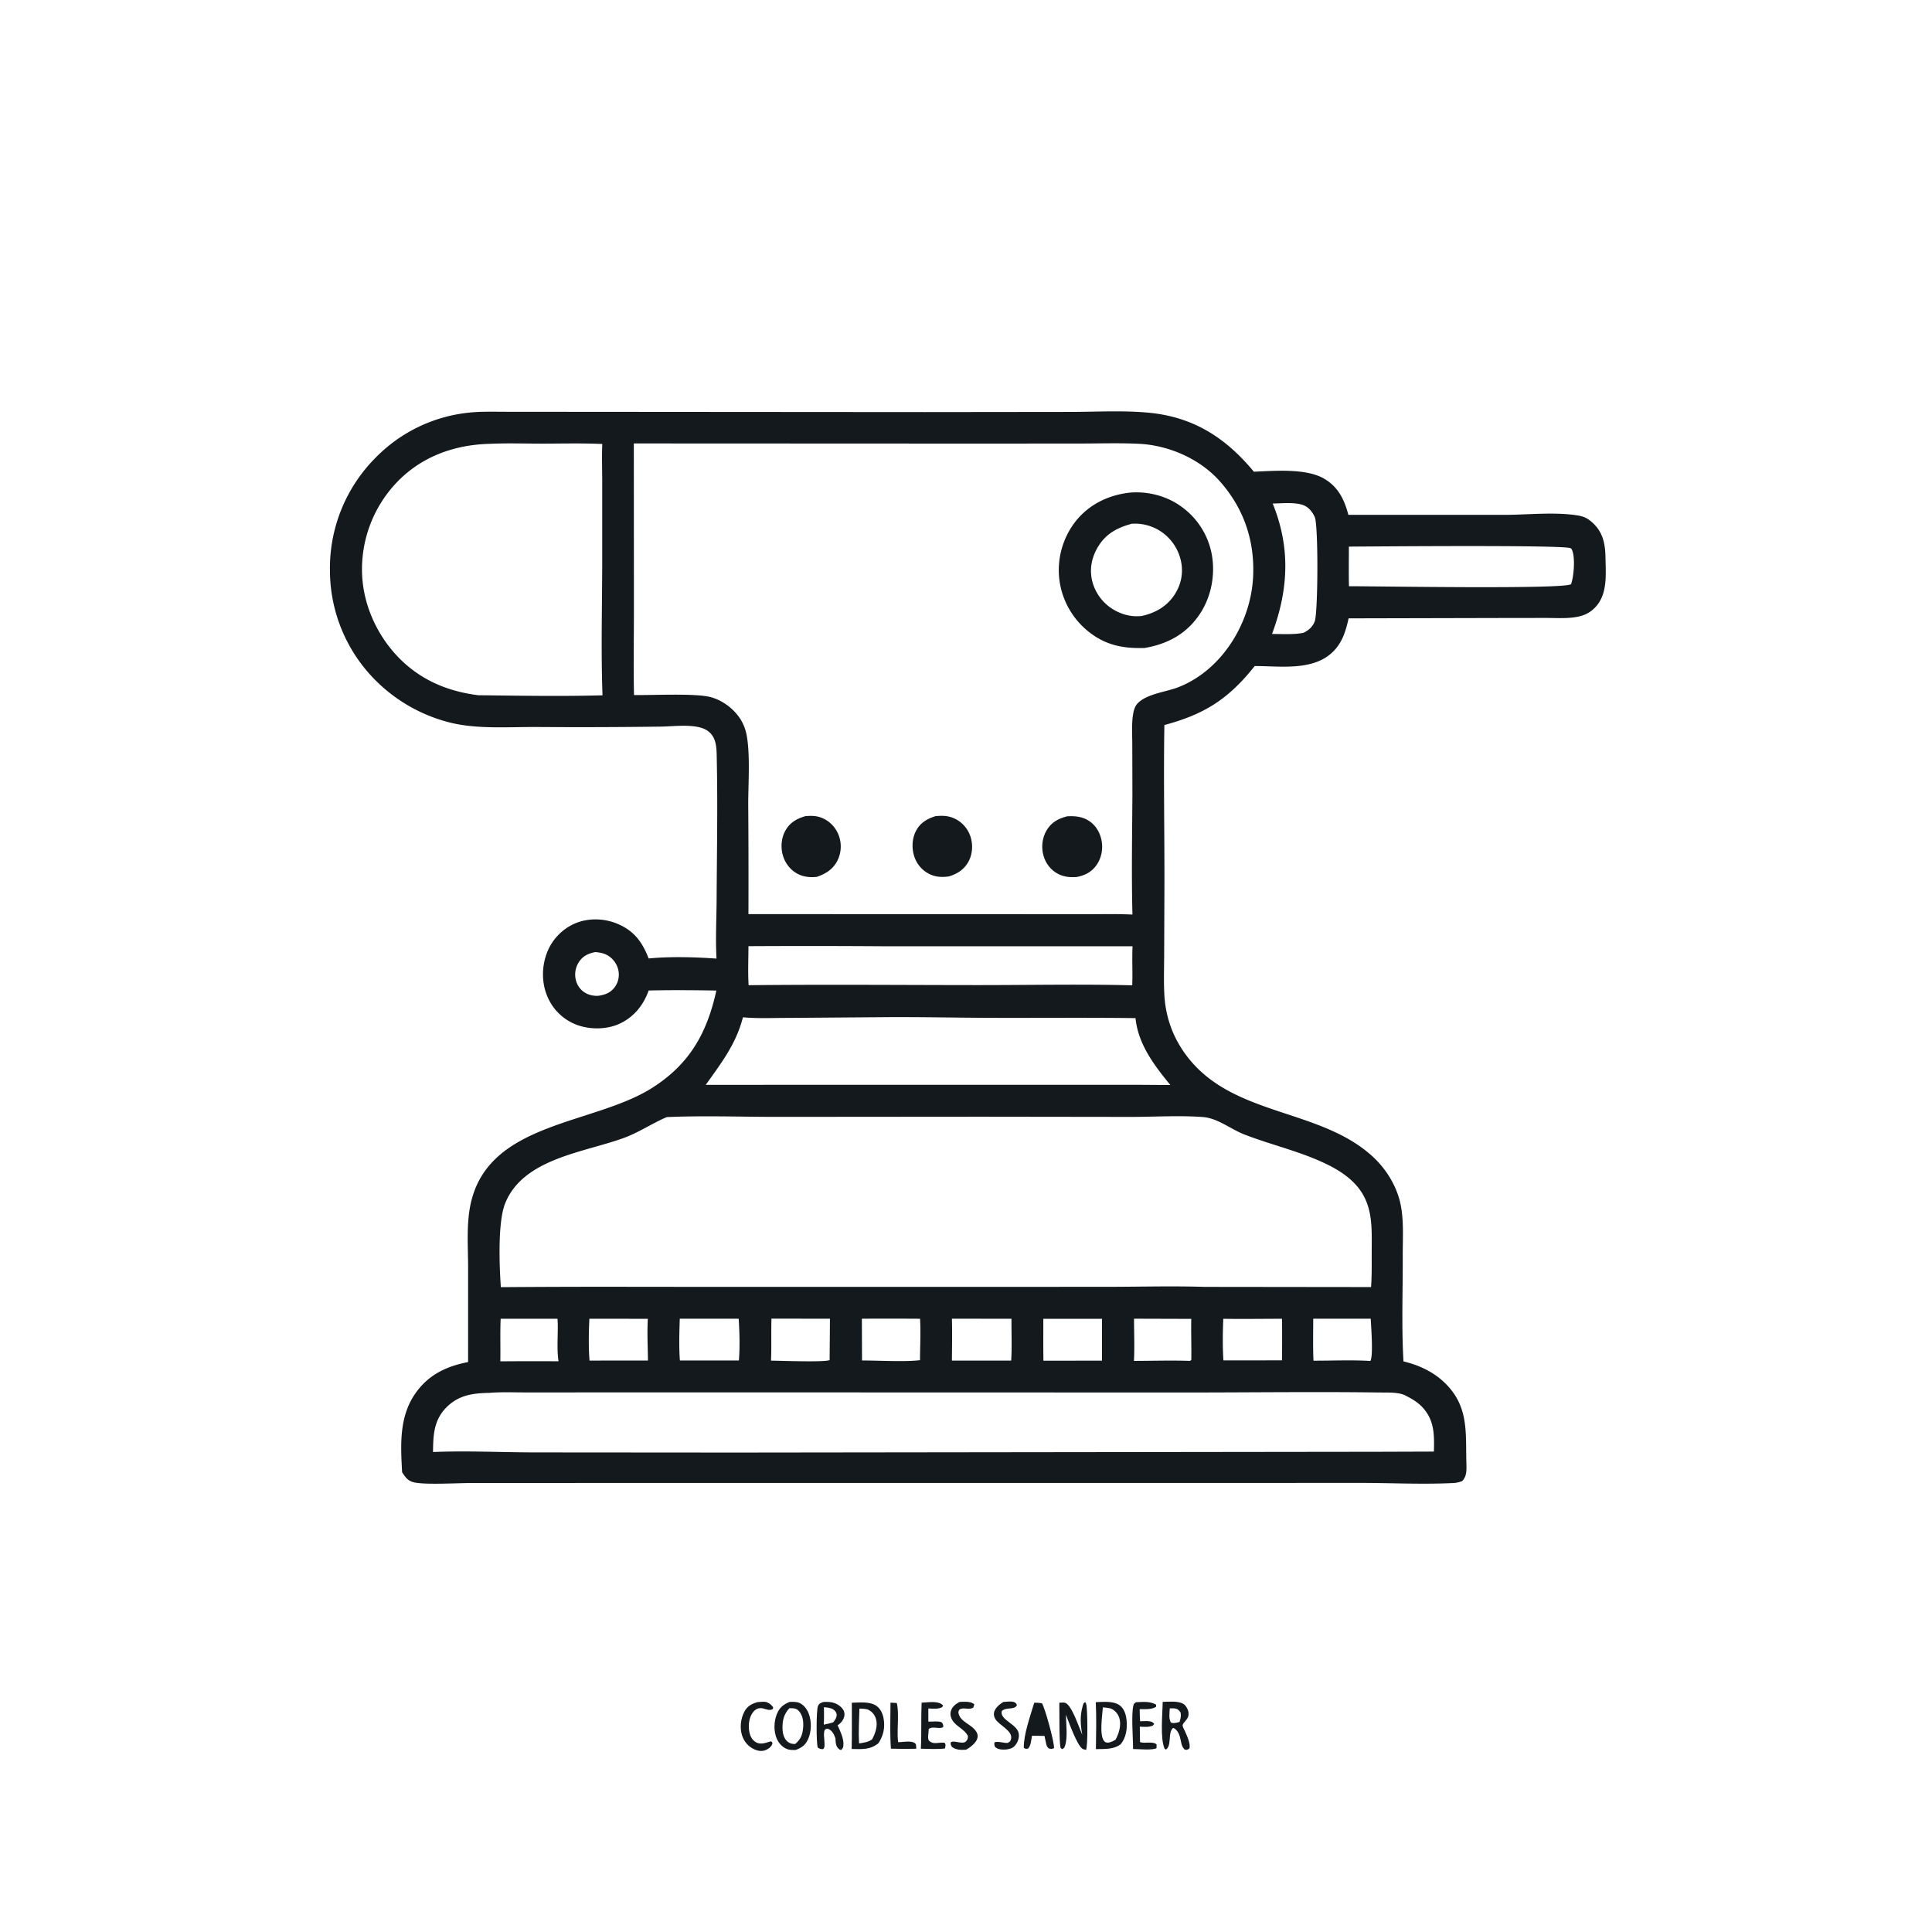 <svg version="1.1" xmlns="http://www.w3.org/2000/svg" style="display: block;" viewBox="0 0 2048 2048" width="1024" height="1024">
<path transform="translate(0,0)" fill="rgb(20,25,30)" d="M 943.937 1804.89 L 950.58 1805.25 C 953.367 1815.26 950.601 1834.17 951.949 1845.62 C 951.994 1846 952.047 1846.38 952.097 1846.76 C 957.116 1846.84 966.213 1844.66 970.171 1848.13 C 971.408 1849.22 971.122 1852.12 971.248 1853.73 A 577.074 577.074 0 0 1 944.403 1853.66 C 943.283 1837.55 943.951 1821.05 943.937 1804.89 z"/>
<path transform="translate(0,0)" fill="rgb(20,25,30)" d="M 1063.5 1804.16 C 1066.81 1803.94 1071.78 1803.14 1074.87 1804.24 C 1076.85 1804.94 1077.11 1805.73 1078.06 1807.45 C 1075.3 1813.07 1067.39 1809.18 1062.06 1813.62 C 1059.03 1822.88 1077.92 1827.35 1079.85 1837.32 C 1080.66 1841.54 1079.19 1846.13 1076.64 1849.53 C 1073.97 1853.11 1070.98 1853.91 1066.72 1854.55 C 1062.48 1854.72 1058.15 1854.86 1054.81 1851.88 C 1054 1849.69 1053.85 1849.23 1054.21 1846.94 C 1058.1 1845.51 1063.78 1847.81 1068.21 1847.58 C 1070.56 1846.17 1071.29 1845.86 1071.84 1842.92 C 1073.35 1834.82 1059.56 1828.87 1055.43 1822.76 C 1053.69 1820.18 1053.09 1817.35 1054 1814.35 C 1055.25 1810.2 1059.94 1806.31 1063.5 1804.16 z"/>
<path transform="translate(0,0)" fill="rgb(20,25,30)" d="M 802.879 1804.33 C 805.525 1804.18 808.616 1803.75 811.237 1804.05 C 813.837 1804.35 817.057 1806.49 818.62 1808.55 C 819.851 1810.17 819.55 1809.39 819.35 1811.5 C 814.665 1814.6 809.975 1809.88 804.863 1810.8 C 801.673 1811.37 799.351 1813.27 797.575 1815.89 C 793.794 1821.46 793.064 1829.55 794.368 1836.01 C 795.267 1840.47 797.17 1844.29 801.104 1846.73 C 806.023 1849.79 811.836 1847.47 816.822 1845.92 L 818.077 1846.31 C 818.844 1847.99 819.097 1847.61 818.451 1849.2 C 817.36 1851.9 814.602 1853.84 812.004 1854.99 C 807.896 1856.81 803.673 1856.2 799.678 1854.4 C 793.352 1851.54 788.804 1846.32 786.661 1839.75 C 783.977 1831.51 785.115 1821.73 789.228 1814.14 C 792.294 1808.48 796.894 1806.08 802.879 1804.33 z"/>
<path transform="translate(0,0)" fill="rgb(20,25,30)" d="M 1017.05 1804.14 C 1017.75 1804.08 1018.45 1804.03 1019.15 1804.02 C 1023.51 1803.91 1029.44 1803.5 1032.84 1806.7 L 1031.77 1810.03 C 1027.24 1813.04 1022.18 1809.62 1017.66 1811.82 C 1016.34 1812.46 1016.32 1813.78 1015.87 1815.05 C 1017.36 1825.72 1029.85 1827.21 1035.08 1835.92 C 1036.46 1838.23 1036.74 1840.53 1035.91 1843.11 C 1034.4 1847.81 1028.16 1852.58 1024.09 1854.77 C 1018.61 1855.07 1013.61 1855.17 1009.05 1851.77 C 1007.97 1849.44 1007.29 1849.25 1008.02 1846.68 C 1010.51 1845.57 1013.11 1846.45 1015.71 1846.81 C 1018.19 1847.15 1022.01 1847.99 1023.93 1845.96 C 1025.92 1843.87 1025.96 1842.87 1026.03 1840.17 C 1022.85 1833.89 1015.96 1831.12 1011.4 1826.01 C 1008.81 1823.11 1006.94 1818.9 1007.7 1814.96 C 1008.71 1809.68 1012.61 1806.56 1017.05 1804.14 z"/>
<path transform="translate(0,0)" fill="rgb(20,25,30)" d="M 1204.46 1804.4 C 1212.06 1804.12 1218.69 1803.23 1225.58 1806.99 L 1225.43 1809.34 C 1220.42 1812.38 1213.8 1811.76 1208.14 1811.74 C 1208.05 1816.05 1208.33 1820.32 1208.57 1824.62 C 1211.76 1824.62 1215.38 1824.16 1218.54 1824.64 C 1220.88 1824.99 1222.16 1825.57 1223.51 1827.54 L 1222.01 1829.24 C 1217.59 1831.12 1212.94 1830.5 1208.24 1830.35 L 1208.48 1846.73 C 1213.68 1848.53 1221.81 1845.45 1226.01 1849.12 L 1225.97 1853.06 C 1222.12 1855.62 1206.42 1854.02 1201.08 1854.04 C 1201.18 1842.72 1198.97 1817.54 1201.46 1807.85 C 1202.03 1805.59 1202.56 1805.49 1204.46 1804.4 z"/>
<path transform="translate(0,0)" fill="rgb(20,25,30)" d="M 976.936 1804.92 C 981.929 1804.65 987.773 1803.8 992.703 1804.58 C 995.615 1805.05 998.04 1805.77 999.778 1808.13 L 998.52 1809.8 C 993.966 1811.91 988.977 1811.22 984.07 1811.05 L 984.063 1824.98 C 988.75 1825.24 993.462 1824.06 997.98 1825.55 C 999.803 1827.67 999.74 1827.83 999.929 1830.64 C 995.846 1833.59 989.403 1829.28 984.532 1832.7 L 984.193 1836.75 C 984.059 1838.62 983.686 1840.9 983.923 1842.75 C 984.119 1844.26 984.494 1845.13 985.723 1845.99 C 988.76 1848.14 991.252 1847.9 994.773 1847.53 C 997.221 1847.27 999.132 1847.08 1001.59 1847.52 C 1002.77 1849.97 1002.2 1850.85 1001.68 1853.46 L 1001.7 1853.46 C 993.363 1854.49 984.547 1853.83 976.143 1853.71 C 976.98 1837.45 976.253 1821.19 976.936 1804.92 z"/>
<path transform="translate(0,0)" fill="rgb(20,25,30)" d="M 1096.34 1804.95 C 1099.24 1804.87 1101.66 1805.04 1104.52 1805.54 C 1107.75 1810.59 1117.73 1846.79 1117.33 1853.15 C 1114.75 1854.1 1114.48 1854.06 1111.79 1853.43 C 1110.09 1851.88 1109.52 1850.98 1109.05 1848.72 L 1107.18 1840.1 L 1093.95 1840 C 1093.04 1844.51 1092.99 1850.32 1089.77 1853.58 C 1087.3 1853.9 1087.28 1854.1 1085.26 1852.72 C 1085.14 1838.06 1092.19 1819.14 1096.34 1804.95 z"/>
<path transform="translate(0,0)" fill="rgb(20,25,30)" d="M 1147.25 1839.04 C 1145.36 1828.11 1144.59 1819.18 1147.76 1808.23 C 1148.37 1806.14 1148.33 1805.4 1150.29 1804.3 C 1150.92 1805.22 1151.09 1805.36 1151.48 1806.58 C 1152.85 1810.92 1153.31 1851.67 1151.23 1854.95 C 1150.18 1854.7 1148.6 1854.42 1147.62 1853.87 C 1141.92 1850.7 1132.62 1824.73 1130.01 1817.75 C 1129.93 1827.39 1132.11 1842.04 1128.84 1850.98 C 1128.06 1853.13 1127.7 1853.25 1125.75 1854.14 L 1124.21 1852.76 C 1122.64 1846.22 1123.15 1814.39 1122.91 1804.98 C 1124.73 1804.9 1127.72 1804.48 1129.42 1805.17 C 1136.39 1808 1144.19 1832.24 1147.25 1839.04 z"/>
<path transform="translate(0,0)" fill="rgb(20,25,30)" d="M 1232.51 1804.05 C 1238.88 1803.94 1248.89 1802.81 1254.51 1806.26 C 1257.24 1807.93 1259.74 1812.57 1259.91 1815.81 C 1260.1 1819.61 1258.98 1821.41 1256.63 1824.19 C 1255.48 1825.55 1254.56 1826.51 1253.78 1828.16 C 1252.98 1829.85 1255.38 1833.45 1256.18 1835.32 C 1258.11 1839.81 1262.53 1848.94 1260.71 1853.58 C 1258.28 1854.95 1258.35 1855.21 1255.69 1854.57 C 1253.21 1851.93 1252.72 1849.99 1251.96 1846.46 C 1251.87 1846.05 1251.79 1845.63 1251.71 1845.22 C 1251.13 1842.68 1250.58 1839.9 1249.41 1837.55 C 1248.15 1835.03 1246.21 1832.5 1243.55 1831.64 C 1237.54 1836.85 1242.51 1849.65 1236.05 1854.61 L 1234.57 1853.72 C 1229.59 1843.07 1232.37 1816.35 1232.51 1804.05 z M 1240 1810.9 C 1239.81 1815.71 1238.69 1821.88 1241.26 1826.01 C 1244.43 1827.18 1247.24 1826.1 1250.39 1825.33 C 1251.5 1821.6 1252.15 1819.16 1251.47 1815.29 C 1249.88 1813.17 1248.81 1811.68 1246.04 1811.16 C 1244.12 1810.8 1241.96 1810.91 1240 1810.9 z"/>
<path transform="translate(0,0)" fill="rgb(20,25,30)" d="M 872.805 1804.18 C 874.676 1804.1 876.526 1804.04 878.399 1804.14 C 884.027 1804.42 889.126 1806.65 892.849 1811.02 C 894.842 1813.36 895.528 1815.89 895.053 1818.91 C 894.404 1823.02 891.299 1826.76 887.893 1828.87 C 890.591 1834.82 894.336 1842.49 894.079 1849.17 C 893.971 1851.99 893.727 1853.17 891.662 1855.07 C 890.392 1854.75 890.3 1854.89 889.315 1854.07 C 885.79 1851.14 885.886 1847.09 885.617 1842.88 C 885.151 1841.46 884.615 1840.04 883.961 1838.69 C 882.707 1836.11 880.357 1833.39 877.509 1832.61 C 875.987 1832.19 875.432 1833.02 874.2 1833.77 C 872.697 1838.12 873.963 1843.11 874.001 1847.64 C 874.022 1850.03 874.392 1852.38 872.637 1854.12 C 870.015 1854.22 869.076 1853.95 866.893 1852.5 C 865.207 1848.16 865.233 1812.54 867.091 1808.5 C 868.54 1805.35 869.84 1805.35 872.805 1804.18 z M 873.416 1809.71 C 873.465 1815.88 873.618 1822.05 873.238 1828.21 C 876.554 1827.44 880.038 1826.82 883.26 1825.73 C 884.941 1823.43 887.008 1820.85 886.907 1817.83 C 886.823 1815.33 885.393 1813.59 883.442 1812.21 C 880.65 1810.24 876.696 1810.04 873.416 1809.71 z"/>
<path transform="translate(0,0)" fill="rgb(20,25,30)" d="M 1161.58 1804.37 C 1169.41 1804.09 1180.33 1802.84 1186.96 1807.76 C 1191.85 1811.39 1193.66 1817.76 1194.21 1823.56 C 1195.06 1832.57 1193.8 1841.85 1187.97 1848.98 C 1180.11 1854.77 1171.04 1853.89 1161.71 1854.14 C 1161.94 1837.57 1162.36 1820.92 1161.58 1804.37 z M 1169.09 1809.85 C 1168.58 1817.93 1164.93 1839.77 1170.69 1845.93 C 1171.64 1846.94 1172.84 1847.21 1174.2 1847.24 C 1176.97 1847.28 1180.22 1845.52 1182.53 1844.16 C 1185.99 1837.77 1188.72 1829.13 1186.71 1821.84 C 1185.52 1817.54 1182.8 1813.84 1178.85 1811.73 C 1176.26 1810.34 1171.99 1810.2 1169.09 1809.85 z"/>
<path transform="translate(0,0)" fill="rgb(20,25,30)" d="M 902.968 1804.95 C 910.928 1804.82 921.348 1803.49 928.325 1807.83 C 933.127 1810.82 935.578 1816.08 936.6 1821.47 C 938.409 1831.02 936.49 1839.84 931.184 1847.85 C 922.467 1855.08 913.52 1854.16 902.812 1854.01 C 903.182 1837.68 902.947 1821.29 902.968 1804.95 z M 911.013 1811.17 C 910.692 1823.48 909.955 1835.78 910.623 1848.09 C 915.888 1847.28 919.937 1846.88 924.456 1843.82 C 927.952 1837.23 930.761 1829.43 928.495 1821.93 C 927.244 1817.79 924.5 1814.47 920.638 1812.52 C 918.023 1811.2 913.915 1811.31 911.013 1811.17 z"/>
<path transform="translate(0,0)" fill="rgb(20,25,30)" d="M 837.007 1804.1 C 840.233 1804.04 843.808 1803.8 846.873 1804.96 C 851.8 1806.83 855.413 1811.63 857.259 1816.41 C 860.522 1824.86 860.281 1835.9 856.382 1844.09 C 853.437 1850.28 849.616 1852.72 843.367 1855.08 C 840.717 1855.04 837.841 1855.2 835.288 1854.41 C 829.909 1852.73 825.746 1848.34 823.501 1843.28 C 820.052 1835.52 820.276 1825.21 823.355 1817.37 C 826.156 1810.24 830.07 1806.95 837.007 1804.1 z M 836.784 1810.79 C 830.949 1816.98 829.288 1823.8 829.49 1832.26 C 829.608 1837.19 830.816 1842.79 834.762 1846.12 C 837.211 1848.19 839.778 1848.8 842.934 1848.7 C 849.012 1843.66 850.814 1838.64 851.411 1830.77 C 851.855 1824.92 850.943 1818.13 846.761 1813.67 C 844.344 1811.1 841.948 1810.77 838.626 1810.77 C 838.012 1810.77 837.398 1810.78 836.784 1810.79 z"/>
<path transform="translate(0,0)" fill="rgb(20,25,30)" d="M 537.496 436.505 L 980.818 436.824 L 1134.56 436.654 C 1161.81 436.621 1190.09 434.942 1217.18 437.436 C 1264.87 441.825 1299.18 463.852 1329.17 500.043 C 1350.96 499.131 1384.33 496.22 1403.47 507.318 C 1418.54 516.057 1425.12 529.635 1429.31 545.736 L 1594.92 545.767 C 1619.61 545.719 1646.32 542.623 1670.74 546.128 C 1678.57 547.252 1682.72 549.019 1688.66 554.562 C 1699.34 564.532 1701.65 576.949 1701.87 590.928 C 1702.15 609.051 1704.45 630.585 1690.33 644.491 C 1683.81 650.916 1677.07 653.275 1668.18 654.459 C 1658.64 655.73 1648.43 655.05 1638.81 655.042 L 1591.37 655.108 L 1429.59 655.483 C 1426.72 668.368 1423.22 680.383 1413.73 690.147 C 1392.77 711.697 1357.48 706.024 1330.05 706.025 C 1302.46 740.766 1277.15 757.103 1234.29 768.557 C 1233.33 825.363 1234.48 882.25 1234.34 939.064 L 1234.06 1012.85 C 1234.02 1026.84 1233.48 1041.06 1234.29 1055.02 C 1235.52 1075.94 1241.81 1095.34 1253.4 1112.85 C 1300.56 1184.09 1395.67 1172.77 1453.99 1225 C 1467.7 1237.27 1478.63 1253.88 1483.49 1271.72 C 1488.57 1290.32 1486.89 1311.68 1486.97 1330.83 C 1487.12 1368.07 1485.58 1406.01 1487.76 1443.16 C 1503.74 1446.93 1518.87 1453.89 1530.88 1465.27 C 1557.07 1490.07 1553.61 1517.61 1554.41 1550.49 C 1554.57 1557.4 1555.2 1564.56 1550.11 1569.89 C 1546.64 1571.44 1543.48 1571.93 1539.69 1572.11 C 1507.45 1573.65 1474.28 1571.95 1441.94 1571.94 L 1239.5 1572.01 L 652.115 1572.01 L 500.237 1572.04 C 485.349 1572.05 452.387 1574.05 439.61 1571.52 C 432.525 1570.12 430.037 1566.33 426.254 1560.66 C 424.703 1532.07 422.953 1502.54 439.781 1477.85 C 453.592 1457.58 472.795 1448.4 496.206 1443.83 L 496.213 1343.88 C 496.215 1321.49 494.162 1297.15 499.108 1275.25 C 518.635 1188.77 629.679 1192.48 691.534 1153.06 C 731.269 1127.74 749.523 1094.81 759.371 1050.02 C 735.503 1049.62 711.489 1049.41 687.626 1049.97 C 682.261 1064.9 672.941 1076.96 658.64 1084.28 C 644.874 1091.33 626.981 1091.79 612.435 1086.74 A 54.413 54.413 0 0 1 580.841 1057.67 C 574.141 1043.05 573.996 1025.67 579.544 1010.67 A 55.477 55.477 0 0 1 609.681 978.825 C 624.15 972.735 641.226 973.401 655.518 979.683 C 672.619 987.2 681.078 999.107 687.587 1016.03 C 709.933 1013.79 737.065 1014.55 759.539 1016.15 C 758.354 995.272 759.547 974.059 759.653 953.14 C 759.903 903.921 760.859 854.364 759.814 805.168 C 759.571 793.74 760.109 781.084 749.396 774.225 C 737.734 766.759 714.625 770.042 700.927 770.233 A 6411.11 6411.11 0 0 1 568.736 770.649 C 539.083 770.504 506.564 773.116 477.696 766.109 A 169.785 169.785 0 0 1 400.85 723.894 A 165.072 165.072 0 0 1 349.755 604.866 A 165.833 165.833 0 0 1 398.562 484.769 A 161.373 161.373 0 0 1 498.367 437.286 C 511.269 436.017 524.54 436.514 537.496 436.505 z M 671.884 470.068 L 671.971 645.766 C 671.984 676.062 671.44 706.488 672.071 736.77 C 691.337 737.106 737.209 734.672 753.332 738.971 C 762.583 741.439 771.452 746.991 778.127 753.844 C 784.909 760.807 789.292 768.738 791.259 778.252 C 795.457 798.556 793.142 830.876 793.156 852.442 A 10393.6 10393.6 0 0 1 793.378 968.295 C 793.376 968.535 793.367 968.774 793.362 969.013 L 1058.72 969.066 L 1148.91 969.137 C 1166.03 969.154 1183.35 968.624 1200.44 969.491 C 1199.35 927.25 1200.13 884.753 1200.4 842.5 L 1200.27 789.362 C 1200.25 779.002 1199.44 767.96 1201.03 757.717 C 1201.75 753.032 1203.06 748.295 1206.59 744.936 C 1216.75 735.255 1236.45 733.443 1249.33 728.376 C 1295.35 710.258 1325.69 660.557 1328.31 612.158 C 1330.4 573.542 1318.45 538.359 1292.51 509.572 C 1271.37 486.11 1238.62 471.947 1207.31 470.444 C 1186.27 469.434 1164.9 470.165 1143.83 470.169 L 1026.5 470.221 L 671.884 470.068 z M 706.785 1184.18 C 691.158 1190.83 677.381 1200.39 661.17 1206.31 C 618.88 1221.77 554.649 1227.99 535.514 1275.56 C 527.506 1295.47 529.333 1341.94 530.923 1364.44 A 14895.4 14895.4 0 0 1 684.807 1364.1 L 968.873 1364.15 L 1173.25 1364.09 C 1207.65 1364.08 1242.39 1363.06 1276.75 1364.14 L 1453.37 1364.35 C 1454.31 1351.83 1454.02 1339.18 1454.06 1326.64 C 1454.13 1301.66 1455.71 1277.56 1438.44 1257.31 C 1430.46 1247.94 1419.83 1240.91 1408.93 1235.38 C 1380.57 1221 1348.59 1214.07 1318.99 1202.56 C 1304.5 1196.93 1290.87 1185.28 1275.13 1184.11 C 1249.94 1182.24 1223.47 1183.99 1198.13 1183.96 L 1040.25 1183.76 L 823.346 1183.93 C 784.719 1183.94 745.342 1182.45 706.785 1184.18 z M 518.622 1476.5 C 500.91 1476.87 485.831 1478.87 472.782 1492.33 C 459.735 1505.8 459.21 1521.66 459.024 1539.19 C 494.562 1537.72 530.491 1539.51 566.089 1539.61 L 780.651 1539.77 L 1459.25 1538.94 L 1519.99 1538.74 C 1520.44 1520.88 1520.69 1505.08 1507.24 1491.14 C 1502.07 1485.79 1496.12 1482.54 1489.61 1479.19 C 1482.65 1475.61 1470.59 1476.21 1462.8 1476.11 C 1394.18 1475.17 1325.43 1476.12 1256.8 1476.1 L 849.059 1475.99 L 628.382 1476 L 557.604 1476.03 C 544.747 1476.03 531.436 1475.45 518.622 1476.5 z M 519.524 470.465 C 481.748 471.362 446.682 483.872 420.208 511.755 A 133.696 133.696 0 0 0 383.792 607.81 C 384.951 643.098 401.6 677.826 427.41 701.758 C 449.874 722.586 476.931 733.205 507.019 736.989 C 550.926 737.445 594.769 738.273 638.685 737.058 C 636.927 688.653 638.385 639.748 638.383 591.285 L 638.382 511.246 C 638.382 497.787 637.853 484.091 638.466 470.655 C 617.316 469.661 595.958 470.248 574.783 470.259 C 556.444 470.268 537.833 469.616 519.524 470.465 z M 787.544 1078.37 C 780.24 1106.75 764.792 1126.59 748.127 1149.97 L 1205.25 1149.93 L 1240.61 1150.17 C 1223.61 1129.35 1206.45 1107.01 1203.69 1079.24 C 1153.15 1078.61 1102.59 1079.1 1052.05 1078.96 C 1014.45 1078.86 976.881 1077.97 939.257 1078.23 L 835.134 1079.02 C 819.505 1079 803.075 1079.81 787.544 1078.37 z M 793.393 1002.98 C 793.356 1016.68 792.725 1030.7 793.557 1044.36 C 874.072 1043.48 954.647 1044.19 1035.17 1044.24 C 1090.07 1044.28 1145.33 1043.09 1200.2 1044.47 C 1200.8 1030.69 1199.87 1016.83 1200.56 1003.08 L 935.248 1003.07 A 11408.6 11408.6 0 0 0 793.393 1002.98 z M 1429.87 579.443 C 1429.88 593.422 1429.61 607.463 1429.96 621.435 C 1457.14 621.33 1657.44 624.853 1665.36 619.278 C 1668.32 611.421 1669.88 591.564 1666.66 583.648 C 1666.14 582.38 1665.9 581.502 1664.53 581.013 C 1654.78 577.533 1456.81 579.28 1429.87 579.443 z M 1349.1 533.766 C 1368.17 580.568 1365.89 625.117 1348.4 672.029 C 1359.29 672.053 1370.9 672.834 1381.64 670.849 C 1387.14 668.184 1391.44 664.566 1393.65 658.719 C 1397.21 649.336 1397.58 556.922 1393.72 548.185 C 1391.17 542.437 1386.79 537.035 1380.62 535.128 C 1371.27 532.232 1358.9 533.625 1349.1 533.766 z M 720.59 1397.9 C 720.132 1412.56 719.63 1427.54 720.719 1442.17 L 783.247 1442.2 C 784.402 1427.56 783.938 1412.56 783.044 1397.91 L 720.59 1397.9 z M 1009.07 1397.88 C 1009.47 1412.69 1009.19 1427.45 1009.07 1442.27 L 1071.89 1442.27 C 1072.84 1427.57 1072.07 1412.68 1072.22 1397.94 L 1009.07 1397.88 z M 817.785 1397.8 C 817.326 1412.64 817.94 1427.51 817.31 1442.33 C 825.65 1442.36 873.918 1444.24 879.433 1441.75 L 879.785 1397.91 L 817.785 1397.8 z M 624.754 1397.91 C 624.082 1412.72 623.783 1427.46 624.92 1442.27 L 686.854 1442.2 C 686.717 1427.57 685.885 1412.57 686.737 1397.99 L 624.754 1397.91 z M 1105.96 1397.97 C 1105.98 1412.77 1105.84 1427.6 1106.08 1442.41 L 1168.16 1442.33 L 1168.18 1397.99 L 1105.96 1397.97 z M 1296.72 1397.97 C 1296.17 1412.68 1295.89 1427.38 1296.88 1442.09 L 1358.94 1442.02 A 1561.85 1561.85 0 0 0 1358.97 1397.95 C 1338.24 1397.96 1317.45 1398.29 1296.72 1397.97 z M 530.72 1397.94 C 530.077 1413.02 530.627 1428 530.377 1443.07 A 4436.75 4436.75 0 0 1 592.066 1443.01 C 589.835 1428.26 592.003 1412.88 590.988 1397.93 L 530.72 1397.94 z M 1392.09 1397.88 C 1392.07 1412.68 1391.68 1427.59 1392.35 1442.37 C 1412.24 1442.43 1432.85 1441.48 1452.67 1442.67 C 1455.92 1436.96 1453.38 1406.05 1453.03 1397.87 L 1392.09 1397.88 z M 913.632 1397.89 L 913.77 1442.18 C 931.957 1442.13 958.308 1443.82 975.234 1441.85 C 975.251 1427.19 976.167 1412.58 975.282 1397.93 A 5174.32 5174.32 0 0 0 913.632 1397.89 z M 1202.11 1397.88 C 1202.15 1412.7 1202.77 1427.81 1202.05 1442.6 C 1221.79 1442.57 1241.81 1441.92 1261.52 1442.6 L 1262.84 1441.5 C 1263.07 1427.03 1262.47 1412.52 1262.81 1398.06 L 1202.11 1397.88 z M 631.001 1009.24 C 623.857 1010.74 618.33 1013.05 614.033 1019.25 A 24.282 24.282 0 0 0 610.303 1038.36 C 611.711 1044.43 615.258 1049.54 620.707 1052.63 C 624.861 1054.98 629.692 1055.88 634.417 1055.57 C 641.577 1054.51 647.215 1052.36 651.683 1046.36 C 655.355 1041.43 656.674 1035.16 655.612 1029.13 A 23.987 23.987 0 0 0 645.49 1013.63 C 641.022 1010.53 636.292 1009.71 631.001 1009.24 z"/>
<path transform="translate(0,0)" fill="rgb(20,25,30)" d="M 853.708 865.157 C 860.603 864.541 866.558 864.7 872.922 867.739 A 32.068 32.068 0 0 1 889.417 886.453 A 33.376 33.376 0 0 1 887.822 912.037 C 883.185 921.377 875.502 926.208 865.982 929.474 C 859.217 930.311 852.084 929.637 845.955 926.534 C 838.208 922.612 832.592 915.548 830.044 907.29 C 827.286 898.353 828.108 888.177 832.799 880.027 C 837.556 871.763 844.818 867.736 853.708 865.157 z"/>
<path transform="translate(0,0)" fill="rgb(20,25,30)" d="M 991.677 865.15 C 998.315 864.527 1004.39 864.528 1010.65 867.154 A 32.061 32.061 0 0 1 1028.22 885.345 C 1031.47 893.837 1031.23 904.092 1027.17 912.276 C 1022.77 921.135 1015.35 926.13 1006.12 928.981 C 999.573 929.969 993.159 929.875 986.981 927.301 A 31.441 31.441 0 0 1 969.613 909.128 C 966.369 900.472 966.532 889.898 970.613 881.544 C 975.037 872.488 982.379 868.108 991.677 865.15 z"/>
<path transform="translate(0,0)" fill="rgb(20,25,30)" d="M 1131.24 865.32 C 1139.68 864.831 1147.48 865.546 1154.68 870.353 C 1161.83 875.125 1166.23 882.87 1167.76 891.222 C 1169.44 900.326 1167.52 910.006 1162.02 917.509 C 1156.77 924.666 1149.57 928.198 1141.02 929.705 C 1134.37 930.145 1128.02 929.58 1121.97 926.556 C 1114.12 922.629 1108.61 915.579 1106.18 907.202 C 1103.58 898.259 1104.68 888.076 1109.51 880.07 C 1114.75 871.395 1121.84 867.779 1131.24 865.32 z"/>
<path transform="translate(0,0)" fill="rgb(20,25,30)" d="M 1196.24 522.368 C 1215.32 520.319 1235.55 525.238 1251.25 536.301 A 80.272 80.272 0 0 1 1284.66 588.374 C 1288.47 610.65 1283.57 634.431 1270.46 652.918 C 1256.36 672.803 1236.86 682.867 1213.25 686.899 C 1191.43 687.473 1173.47 684.422 1155.66 670.926 A 83.908 83.908 0 0 1 1123.1 615.513 A 84.078 84.078 0 0 1 1139.86 553.048 C 1153.84 535.209 1174.01 525.152 1196.24 522.368 z M 1199.61 555.223 C 1183.7 559.6 1171.56 566.124 1163.09 581.082 C 1156.64 592.486 1154.6 605.361 1158.35 618.014 A 49.325 49.325 0 0 0 1183.55 647.95 C 1192 652.222 1201.02 654.053 1210.42 652.934 C 1224.94 649.731 1237.31 642.62 1245.46 629.803 C 1252.43 618.85 1254.71 605.941 1251.54 593.328 A 50.455 50.455 0 0 0 1227.19 561.302 C 1218.88 556.742 1209.07 554.46 1199.61 555.223 z"/>
</svg>